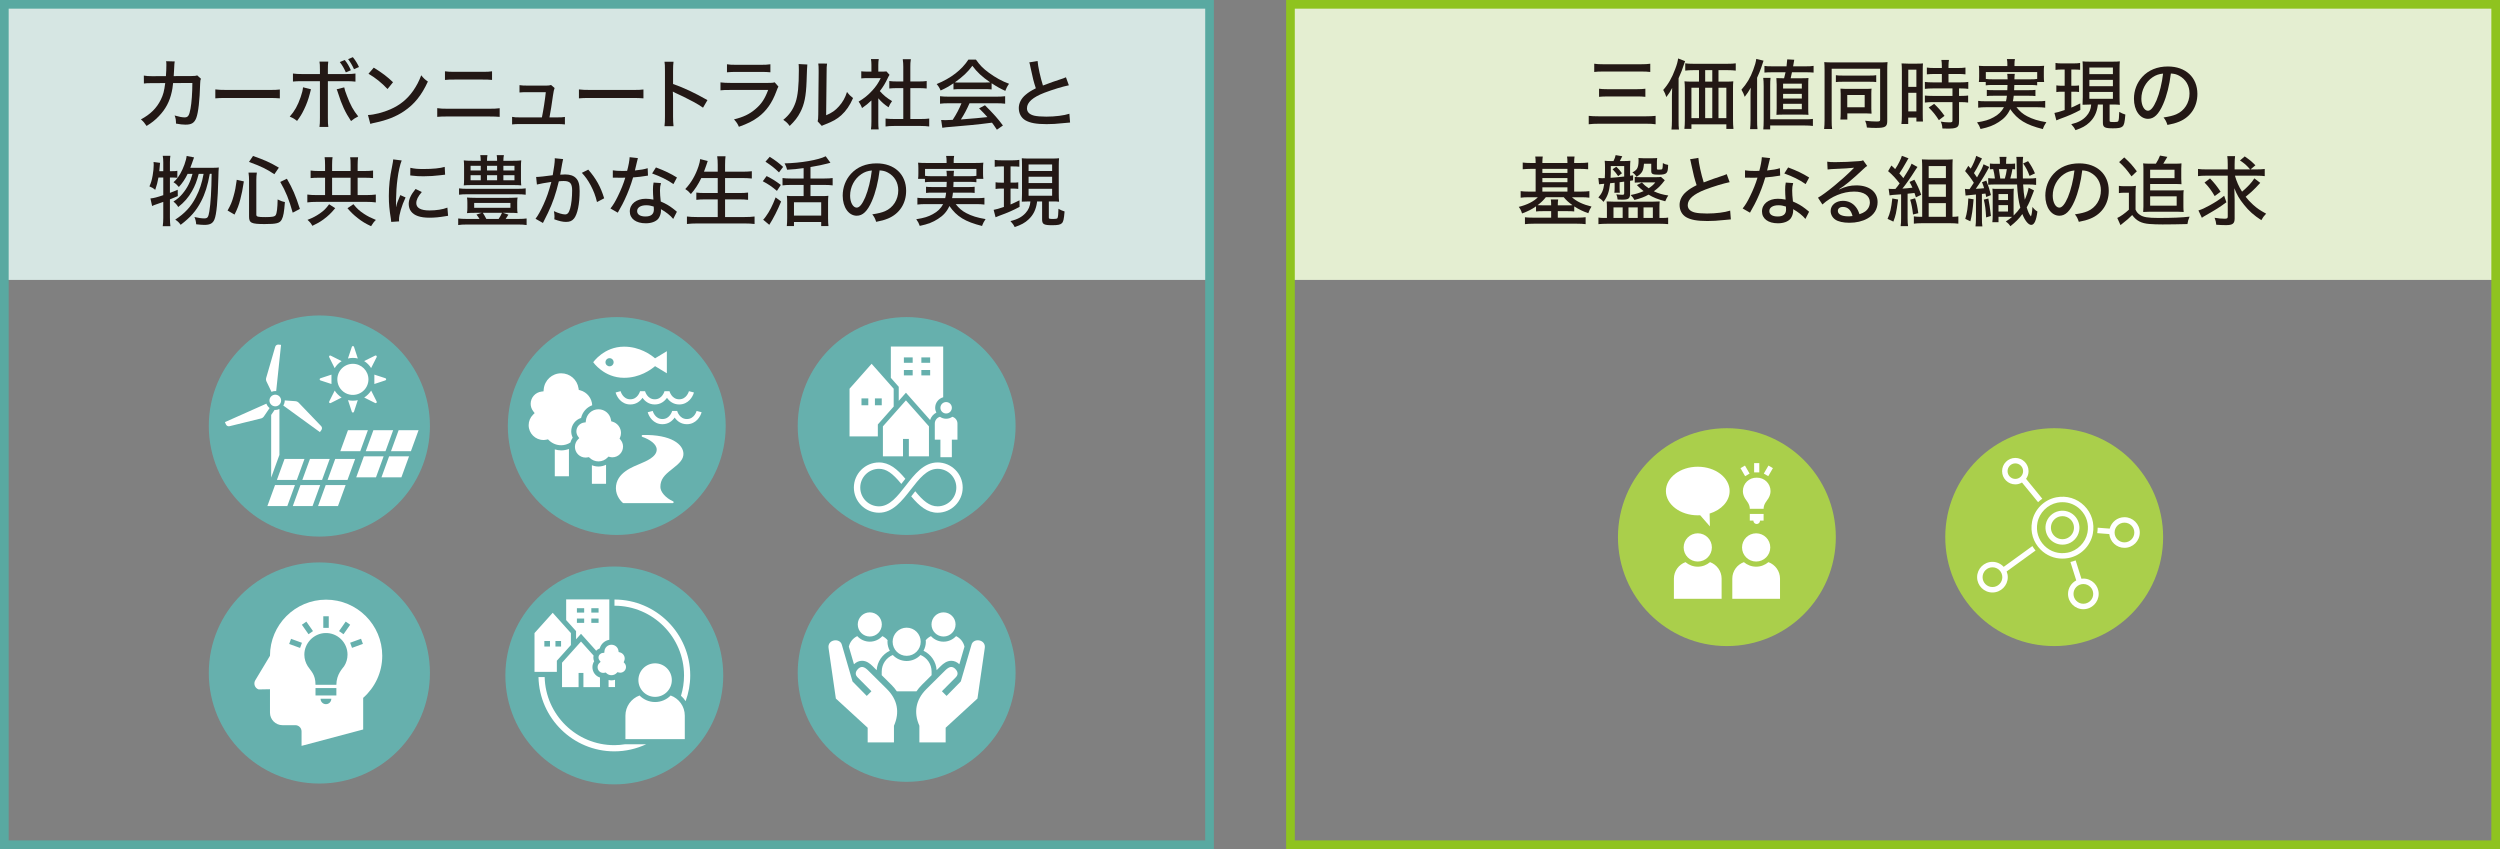 <?xml version="1.0" encoding="UTF-8"?><svg id="uuid-cd744a0c-8966-44e6-8bfa-44d8ad906384" xmlns="http://www.w3.org/2000/svg" width="530" height="180" viewBox="0 0 530 180"><rect x="0" y="0" width="530" height="180" fill="#808080" stroke="none"/><defs><style>.uuid-9dfb5dc0-9883-45d5-9500-9eb3aebbb765{fill:#66b0ad;}.uuid-8c36ef45-522d-4dd8-91f9-60e2c51d8c73{fill:#fff;}.uuid-01adb455-2ac2-42fa-a13a-6f92a105e98e{fill:#e4eed1;}.uuid-edbeb4b4-a711-4138-94a0-c8d8f87dfd46{fill:#8fc31f;}.uuid-7d00502f-6457-4184-8e20-9e0097865052{fill:#d6e6e3;}.uuid-219ed82c-ed17-4d40-ae7c-508af0121096{fill:#aacf4b;}.uuid-3876084b-0427-4089-82ee-53ca756d876e{fill:#231815;}.uuid-c446ffd0-cbbd-4255-93a1-b4a52fba2a98{fill:#59a9a1;}</style></defs><rect class="uuid-7d00502f-6457-4184-8e20-9e0097865052" y=".369" width="255.809" height="58.973"/><rect class="uuid-01adb455-2ac2-42fa-a13a-6f92a105e98e" x="274.191" y=".369" width="255.809" height="58.973"/><g><path class="uuid-9dfb5dc0-9883-45d5-9500-9eb3aebbb765" d="m91.145,90.316c0,12.945-10.494,23.44-23.44,23.44s-23.44-10.494-23.44-23.44,10.494-23.44,23.44-23.44,23.44,10.494,23.44,23.44"/><path class="uuid-8c36ef45-522d-4dd8-91f9-60e2c51d8c73" d="m79.853,85.126l-1.167-2.321c-.389.59-.882,1.092-1.472,1.47l2.322,1.169c.205.104.421-.115.318-.318m-4.812,2.174l.808-2.468c-.679.153-1.381.153-2.069,0l.808,2.468c.069.218.38.218.452,0m4.321-5.892l2.341-.774c.218-.073.218-.383,0-.454l-2.341-.761v1.989Zm3.986,9.796h-4.191l-1.617,4.448h4.189l1.619-4.448Zm-7.492-15.202l-.811-2.475c-.071-.218-.378-.218-.452-.002l-.83,2.477c.696-.162,1.407-.177,2.092,0m2.821,2.028l1.178-2.326c.104-.203-.112-.421-.318-.32l-2.339,1.159c.605.38,1.113.882,1.478,1.487m-8.774,19.264h-4.189l-1.619,4.448h4.189l1.619-4.448Zm-5.352,0h-4.226l-1.619,4.448h4.226l1.619-4.448Zm13.443-6.089h-4.226l-1.619,4.448h4.226l1.619-4.448Zm-18.756-4.483l-.013-.011c-.262.125-.551.201-.86.201-.052,0-.099-.011-.149-.013l-.726,1.066v13.285l1.602-4.405.147-.402v-9.72Zm12.353-5.59c.259,1.245,1.267,2.254,2.514,2.514,2.129.445,4.007-1.172,4.007-3.225-.009-1.82-1.487-3.296-3.299-3.296-2.051,0-3.668,1.878-3.223,4.007m-1.481,4.312l2.321-1.169c-.59-.378-1.092-.88-1.472-1.47l-1.169,2.321c-.104.203.115.421.32.318m10.764,15.749h4.226l1.619-4.446h-4.226l-1.619,4.446Zm-22.566,1.643l-1.619,4.446h4.226l1.619-4.446h-4.226Zm9.124,4.446h4.224l1.619-4.446h-4.226l-1.617,4.446Zm-3.735-4.446l-1.619,4.446h4.189l1.619-4.446h-4.189Zm5.752-1.094h4.224l1.619-4.448h-4.224l-1.619,4.448Zm7.693-4.995l-1.619,4.446h4.189l1.619-4.446h-4.189Zm7.369-5.542l-1.619,4.448h4.226l1.619-4.448h-4.226Zm-28.031-5.633l-8.795,3.917.22.495c.028.067.071.125.119.175.015.017.035.03.05.045.037.03.073.061.115.082.024.013.045.022.069.032.041.015.084.028.13.037.024.004.048.009.073.011.067.004.134.002.201-.013l6.655-1.638c.132-.03.253-.086.363-.162.108-.076.203-.171.279-.283l1.202-1.766c-.311-.236-.547-.556-.681-.932m14.474-7.524c.37-.607.871-1.124,1.478-1.487l-2.326-1.172c-.203-.104-.424.115-.32.318l1.167,2.341Zm-3.132,13.557l.318-.437c.093-.13.134-.281.123-.43-.004-.076-.022-.149-.052-.218-.03-.069-.073-.134-.13-.192l-4.745-4.946c-.188-.195-.439-.313-.709-.333l-2.259-.166c0,.009.002.015.002.024,0,.391-.117.752-.311,1.061l7.762,5.637Zm.112-10.959l2.341.763v-1.989l-2.341.774c-.218.073-.218.38,0,.452m-9.569,3.026c-.683,0-1.236.553-1.236,1.234s.553,1.236,1.236,1.236,1.234-.553,1.234-1.236-.553-1.234-1.234-1.234m-.804-.601c.246-.108.517-.171.804-.171.065,0,.125.013.19.019l1.031-9.811-.486-.052-.052-.004c-.056-.006-.108.004-.162.011-.03.004-.061.006-.089.015-.043.013-.082.032-.119.052-.026.015-.054.024-.076.041-.039.028-.071.063-.104.097-.017.019-.037.032-.05.054-.043.058-.078.123-.099.197v.002l-1.911,6.582c-.076.259-.052.538.067.782l1.055,2.185Z"/></g><g><path class="uuid-9dfb5dc0-9883-45d5-9500-9eb3aebbb765" d="m153.848,90.316c0,12.753-10.339,23.094-23.094,23.094s-23.094-10.341-23.094-23.094,10.339-23.094,23.094-23.094,23.094,10.341,23.094,23.094"/><path class="uuid-8c36ef45-522d-4dd8-91f9-60e2c51d8c73" d="m117.615,95.273v5.691h3v-5.782c-.523.192-1.076.3-1.651.3-.463,0-.912-.082-1.349-.21m21.196-10.62c-1.587,0-2.043-1.651-2.062-1.721h-1.059c-.004.017-.458,1.721-2.06,1.721-1.587,0-2.043-1.651-2.06-1.723l-1.059.275c.225.878,1.165,2.542,3.119,2.542,1.254,0,2.092-.687,2.59-1.411.497.724,1.336,1.411,2.592,1.411s2.092-.687,2.59-1.411c.497.724,1.336,1.411,2.59,1.411,1.954,0,2.896-1.664,3.121-2.542l-1.061-.272c-.004.017-.458,1.721-2.06,1.721-1.584,0-2.043-1.651-2.06-1.721h-1.059c-.004.017-.458,1.721-2.06,1.721m-6.506-4.557c3.309,0,5.665-1.699,6.569-2.471l2.499,1.511v-4.684l-2.499,1.511c-.904-.772-3.26-2.471-6.569-2.471-4.278,0-6.541,3.303-6.541,3.303,0,0,2.263,3.301,6.541,3.301m-3.08-4.165c.476,0,.862.387.862.865s-.387.862-.862.862-.865-.387-.865-.862.387-.865.865-.865m7.012,16.285c-.229.004-.283.324-.067.398,1.563.54,3.052,1.517,3.052,2.706,0,1.593-2.447,2.523-3.361,2.927-1.53.677-5.291,1.896-5.291,5.259,0,1.721,1.191,2.866,1.468,3.108.037.032.082.048.13.048h10.447c.223,0,.279-.298.076-.387-1.597-.702-2.691-2.025-2.691-3.024,0-1.602.778-2.49,2.475-3.798,1.703-1.312,2.412-2.129,2.412-3.24,0-1.969-2.533-4.126-8.648-3.997m-13.049-3.616c.29-1.258,1.189-2.252,2.356-2.689-.067-1.47-1.076-2.76-2.518-3.162l-.329-.091-.052-.339c-.277-1.844-1.824-3.182-3.681-3.182-1.932,0-3.523,1.459-3.701,3.398l-.039.424-.421.052c-1.314.162-2.306,1.277-2.306,2.594,0,.573.195,1.126.56,1.6l.287.37-.335.331c-.603.594-.936,1.388-.936,2.233,0,1.729,1.409,3.139,3.139,3.139.216,0,.439-.028.677-.078l.279-.063.203.199c.705.681,1.625,1.055,2.594,1.055.707,0,1.373-.21,1.958-.577.104-.37.266-.72.491-1.035-.21-.413-.318-.865-.318-1.329,0-1.319.869-2.46,2.092-2.847m24.49-1.485c-.004.017-.458,1.718-2.06,1.718-1.587,0-2.043-1.651-2.06-1.718h-1.061c-.004.017-.458,1.718-2.06,1.718-1.584,0-2.043-1.651-2.06-1.721l-.53.138-.53.134c.225.88,1.167,2.542,3.119,2.542,1.256,0,2.092-.685,2.592-1.409.497.724,1.334,1.409,2.59,1.409,1.954,0,2.894-1.662,3.119-2.542l-1.059-.27Zm-15.595,7.552c0-.543-.205-1.074-.575-1.496l-.16-.179.095-.223c.136-.316.205-.648.205-.99,0-1.111-.754-2.099-1.833-2.401l-.24-.065-.037-.244c-.201-1.336-1.321-2.306-2.665-2.306-1.399,0-2.551,1.059-2.68,2.462l-.028.305-.305.039c-.953.119-1.671.925-1.671,1.878,0,.415.141.817.406,1.159l.207.268-.242.238c-.437.432-.679,1.007-.679,1.619,0,1.252,1.02,2.272,2.274,2.272.156,0,.318-.019.491-.056l.199-.043.149.143c.51.493,1.176.765,1.878.765.746,0,1.444-.305,1.963-.854l.158-.166.223.061c.223.063.413.091.592.091,1.254,0,2.274-1.02,2.274-2.274"/><path class="uuid-8c36ef45-522d-4dd8-91f9-60e2c51d8c73" d="m126.873,98.904c-.484,0-.951-.099-1.392-.275v3.94h3v-4.04c-.499.236-1.04.374-1.608.374"/></g><g><path class="uuid-9dfb5dc0-9883-45d5-9500-9eb3aebbb765" d="m215.304,90.316c0,12.753-10.339,23.094-23.094,23.094s-23.094-10.341-23.094-23.094,10.339-23.094,23.094-23.094,23.094,10.339,23.094,23.094"/><path class="uuid-8c36ef45-522d-4dd8-91f9-60e2c51d8c73" d="m199.367,86.448c0,.67.543,1.213,1.213,1.213s1.213-.543,1.213-1.213-.543-1.213-1.213-1.213-1.213.543-1.213,1.213m-.104,1.911c-.625.182-1.085.752-1.085,1.437v3.407h1.189v3.726h2.425v-3.726h1.189v-3.407c0-.685-.46-1.256-1.087-1.437-.374.259-.826.413-1.314.413s-.94-.153-1.316-.413m-.499,9.679c-2.918,0-4.861,2.499-6.742,4.915-1.755,2.259-3.415,4.392-5.672,4.392-2.194,0-3.977-1.785-3.977-3.979s1.783-3.977,3.977-3.977c1.526,0,2.832.878,4.729,3.201.061-.078.121-.153.182-.231.22-.283.445-.571.672-.858-1.751-2.099-3.42-3.463-5.583-3.463-2.94,0-5.33,2.391-5.33,5.328s2.391,5.33,5.33,5.33c2.918,0,4.861-2.499,6.74-4.915,1.757-2.259,3.415-4.392,5.674-4.392,2.192,0,3.977,1.785,3.977,3.977s-1.785,3.979-3.977,3.979c-1.729,0-3.115-1.217-4.732-3.201-.061.076-.121.153-.182.231-.218.283-.443.571-.672.858,1.751,2.099,3.42,3.463,5.585,3.463,2.938,0,5.328-2.391,5.328-5.33s-2.391-5.328-5.328-5.328m-12.66-8.056l.27-.305,3.089-3.489v-3.781l-4.68-5.287-4.68,5.287v10.112h6v-2.538Zm-2.023-4.07h-1.446v-1.446h1.446v1.446Zm1.405-1.448h1.446v1.446h-1.446v-1.446Zm11.454,12.282v-6.357l-4.881-5.514-4.881,5.514v6.357h4.26v-3.69h1.241v3.69h4.26Zm-6.405-14.744v2.974l.72-.813.804-.908.804.908,4.319,4.879c.21-.683.694-1.247,1.325-1.567-.156-.311-.249-.657-.249-1.027,0-1.063.722-1.954,1.699-2.229v-10.751h-11.097v6.64l1.407,1.589.268.305Zm4.794-6.24h1.865v1.146h-1.865v-1.146Zm0,2.682h1.865v1.146h-1.865v-1.146Zm-3.705-2.682h1.865v1.146h-1.865v-1.146Zm0,2.682h1.865v1.146h-1.865v-1.146Z"/></g><g><path class="uuid-9dfb5dc0-9883-45d5-9500-9eb3aebbb765" d="m91.145,142.672c0,12.945-10.494,23.44-23.44,23.44s-23.44-10.494-23.44-23.44,10.494-23.44,23.44-23.44,23.44,10.494,23.44,23.44"/><path class="uuid-8c36ef45-522d-4dd8-91f9-60e2c51d8c73" d="m69.135,127.128c-6.573,0-11.899,5.326-11.899,11.899l-3.119,5.196c-.434.726-.086,1.667.715,1.935l2.404-.043v4.976c0,1.455,1.189,2.646,2.644,2.646h2.726c.731,0,1.323.59,1.323,1.321v3.065l13.064-3.474v-6.703c2.473-2.179,4.042-5.363,4.042-8.918,0-6.573-5.328-11.899-11.899-11.899m4.154,4.649l.947.666-1.411,2.012-.947-.664,1.411-2.015Zm-4.753-1.135h1.159v2.46h-1.159v-2.46Zm-3.595,1.135l1.411,2.015-.947.664-1.411-2.012.947-.666Zm-1.327,5.583l-2.311-.841.398-1.087,2.309.839-.396,1.089Zm6.621,10.786c0,.627-.51,1.137-1.139,1.137s-1.137-.51-1.137-1.137v-.015h2.276v.015Zm1.074-.705h-4.425v-1.574h4.425v1.574Zm1.645-6.204c-.262.406-1.645,1.688-1.645,3.936h-4.425c0-2.248-1.005-2.925-1.643-3.936-.445-.702-.713-1.53-.722-2.421-.022-2.451,1.989-4.544,4.438-4.615,2.592-.078,4.716,1.999,4.716,4.574,0,.908-.264,1.751-.72,2.462m1.671-3.891l-.398-1.087,2.311-.843.398,1.089-2.311.841Z"/></g><g><path class="uuid-9dfb5dc0-9883-45d5-9500-9eb3aebbb765" d="m153.327,143.193c0,12.753-10.339,23.094-23.094,23.094s-23.094-10.341-23.094-23.094,10.339-23.094,23.094-23.094,23.094,10.339,23.094,23.094"/><path class="uuid-8c36ef45-522d-4dd8-91f9-60e2c51d8c73" d="m132.438,139.604c0-.603-.413-1.137-1.007-1.301l-.277-.076-.041-.281c-.112-.731-.735-1.262-1.481-1.262-.778,0-1.418.579-1.489,1.349l-.032.35-.354.043c-.497.061-.875.478-.875.971,0,.272.117.476.214.601l.24.305-.279.272c-.238.231-.367.536-.367.862,0,.754.655,1.368,1.496,1.187l.231-.052.171.164c.586.558,1.576.538,2.136-.05l.182-.19.257.069c.125.035.227.05.32.05.679,0,1.232-.545,1.232-1.215,0-.37-.171-.64-.313-.8l-.184-.205.11-.255c.076-.171.112-.352.112-.536m-14.385.469l.281-.311,2.698-3.009v-2.538l-3.858-4.301-3.858,4.301v8.229h4.738v-2.371Zm-1.459-3.007h-1.193v-1.178h1.193v1.178Zm1.159-1.178h1.193v1.178h-1.193v-1.178Zm12.515-8.789v1.312c8.134.019,14.746,6.642,14.746,14.781,0,1.5-.227,2.948-.644,4.312.376.337.709.72.986,1.143.618-1.705.973-3.538.973-5.456,0-8.862-7.202-16.073-16.06-16.093m-1.252,17.057v1.509h1.368v-1.545c-.244.071-.497.115-.757.115-.21,0-.413-.03-.612-.078m-1.82,1.509v-2.032c-.936-.29-1.602-1.146-1.602-2.196,0-.443.125-.867.361-1.234-.11-.253-.166-.525-.166-.806,0-.145.019-.283.048-.419l-2.665-2.972-4.023,4.487v5.173h3.51v-3.002h1.025v3.002h3.512Zm-5.071-11.869v1.738l.231-.259.815-.908.815.908,2.399,2.676c.212-.214.467-.385.757-.493.268-.949,1.057-1.656,2.032-1.827v-8.56h-9.148v4.384l1.82,2.03.279.311Zm3.234-4.859h1.539v.932h-1.539v-.932Zm0,2.185h1.539v.932h-1.539v-.932Zm-3.054-2.185h1.539v.932h-1.539v-.932Zm0,2.185h1.539v.932h-1.539v-.932Zm7.929,26.853c-8.034,0-14.58-6.446-14.765-14.437h-1.312c.186,8.713,7.319,15.749,16.078,15.749,2.41,0,4.691-.547,6.744-1.5h-4.502c-.733.112-1.478.188-2.242.188m8.646-10.237c1.958,0,3.545-1.593,3.545-3.558s-1.587-3.556-3.545-3.556-3.543,1.593-3.543,3.556,1.587,3.558,3.543,3.558m3.301-.294c-.841.856-2.01,1.388-3.301,1.388s-2.456-.532-3.299-1.388c-1.744.636-2.994,2.306-2.994,4.271v4.978h12.587v-4.978c0-1.965-1.247-3.636-2.994-4.271"/></g><g><path class="uuid-9dfb5dc0-9883-45d5-9500-9eb3aebbb765" d="m215.303,142.652c0,12.753-10.339,23.094-23.094,23.094s-23.094-10.341-23.094-23.094,10.341-23.094,23.094-23.094,23.094,10.341,23.094,23.094"/><path class="uuid-8c36ef45-522d-4dd8-91f9-60e2c51d8c73" d="m198.566,142.08l.938-.929c.471-.456,1.208-1.063,2.166-1.063.616,0,1.191.246,1.712.733l1.087-3.731c-.223-.988-.888-1.803-1.781-2.231-.666.72-1.608,1.176-2.663,1.176s-1.997-.456-2.663-1.176c-.432.208-.811.508-1.113.873.009.108.032.212.032.32,0,.694-.19,1.338-.495,1.909,1.565.752,2.667,2.3,2.78,4.12m-3.413-3.223c-.741.782-1.783,1.275-2.944,1.275s-2.2-.493-2.942-1.275c-1.377.577-2.343,1.937-2.343,3.523v.763l2.047,2.03c.443.445.826.908,1.154,1.388h4.17c.329-.482.713-.945,1.159-1.39l2.043-2.028v-.763c0-1.587-.966-2.946-2.343-3.523m-2.944.182c1.645,0,2.979-1.336,2.979-2.987s-1.334-2.985-2.979-2.985-2.974,1.336-2.974,2.985,1.332,2.987,2.974,2.987m7.816-4.096c1.409,0,2.553-1.148,2.553-2.561s-1.143-2.561-2.553-2.561-2.551,1.148-2.551,2.561,1.141,2.561,2.551,2.561m-15.63,0c1.409,0,2.551-1.148,2.551-2.561s-1.141-2.561-2.551-2.561-2.553,1.148-2.553,2.561,1.143,2.561,2.553,2.561m-.391,7.15c-.815-.789-1.44-.945-2.129-.257-.409.409-.724,1.083-.117,1.71l2.981,3.002-.99.988-3.017-3.069-2.244-7.71c-.357-1.625-3.21-1.239-2.823.731l1.535,10.607,6.744,6.188v3.102h5.572v-3.525c1.265-2.845.754-5.529-1.472-7.756l-4.04-4.01Zm21.929-5.337l-2.246,7.71-3.015,3.069-.99-.988,2.981-3.002c.607-.627.292-1.301-.117-1.71-.69-.687-1.314-.532-2.129.257l-4.04,4.01c-2.226,2.226-2.736,4.911-1.472,7.756v3.525h5.572v-3.102l6.742-6.188,1.537-10.607c.387-1.969-2.466-2.356-2.823-.731m-23.182,3.331c.958,0,1.695.607,2.177,1.074l.925.919c.115-1.82,1.217-3.368,2.782-4.12-.305-.571-.495-1.215-.495-1.909,0-.108.024-.212.032-.32-.303-.365-.681-.666-1.113-.873-.666.72-1.61,1.176-2.663,1.176s-1.997-.456-2.663-1.176c-.893.428-1.558,1.243-1.781,2.231l1.087,3.731c.521-.486,1.096-.733,1.712-.733"/></g><g><path class="uuid-219ed82c-ed17-4d40-ae7c-508af0121096" d="m389.194,113.874c0,12.753-10.339,23.094-23.094,23.094s-23.094-10.341-23.094-23.094,10.339-23.094,23.094-23.094,23.094,10.339,23.094,23.094"/><path class="uuid-8c36ef45-522d-4dd8-91f9-60e2c51d8c73" d="m366.681,104.097c0-2.845-3.024-5.151-6.755-5.151s-6.755,2.306-6.755,5.151,3.024,5.151,6.755,5.151c.171,0,.339-.009.508-.019l2.066,2.367-.061-2.719c2.484-.761,4.241-2.613,4.241-4.779"/><path class="uuid-8c36ef45-522d-4dd8-91f9-60e2c51d8c73" d="m369.312,116.054c0,1.651,1.34,2.992,2.992,2.992s2.994-1.34,2.994-2.992-1.34-2.992-2.994-2.992-2.992,1.34-2.992,2.992"/><path class="uuid-8c36ef45-522d-4dd8-91f9-60e2c51d8c73" d="m374.91,119.174c-.709.594-1.61.964-2.605.964s-1.896-.37-2.607-.964c-1.427.527-2.451,1.889-2.451,3.5v4.273h10.116v-4.273c0-1.61-1.025-2.974-2.453-3.5"/><path class="uuid-8c36ef45-522d-4dd8-91f9-60e2c51d8c73" d="m359.926,119.046c1.654,0,2.992-1.34,2.992-2.992s-1.338-2.994-2.992-2.994-2.992,1.34-2.992,2.994,1.338,2.992,2.992,2.992"/><path class="uuid-8c36ef45-522d-4dd8-91f9-60e2c51d8c73" d="m362.532,119.174c-.709.594-1.61.966-2.607.966s-1.896-.372-2.605-.966c-1.429.527-2.451,1.889-2.451,3.5v4.273h10.114v-4.273c0-1.61-1.022-2.972-2.451-3.5"/><path class="uuid-8c36ef45-522d-4dd8-91f9-60e2c51d8c73" d="m372.422,101.267c-1.61-.048-2.933,1.243-2.933,2.845,0,.564.184,1.076.447,1.53.331.56,1.022,1.195,1.022,2.22h2.927c0-1.025.694-1.66,1.022-2.22.264-.454.447-.966.447-1.53,0-1.602-1.323-2.892-2.933-2.845"/><rect class="uuid-8c36ef45-522d-4dd8-91f9-60e2c51d8c73" x="371.875" y="98.181" width="1.094" height="1.967"/><rect class="uuid-8c36ef45-522d-4dd8-91f9-60e2c51d8c73" x="369.4" y="98.844" width="1.095" height="1.966" transform="translate(-.438 198.017) rotate(-29.949)"/><rect class="uuid-8c36ef45-522d-4dd8-91f9-60e2c51d8c73" x="373.912" y="99.28" width="1.967" height="1.093" transform="translate(100.94 374.527) rotate(-59.989)"/><path class="uuid-8c36ef45-522d-4dd8-91f9-60e2c51d8c73" d="m372.419,111.089c.391,0,.707-.316.707-.707v-.009h.757v-1.416h-2.927v1.416h.757v.009c0,.391.316.707.707.707"/></g><g><path class="uuid-219ed82c-ed17-4d40-ae7c-508af0121096" d="m412.396,113.874c0,12.753,10.339,23.094,23.094,23.094s23.094-10.341,23.094-23.094-10.339-23.094-23.094-23.094-23.094,10.341-23.094,23.094"/><path class="uuid-8c36ef45-522d-4dd8-91f9-60e2c51d8c73" d="m444.619,113.024l2.551.199c.169,1.634,1.537,2.918,3.216,2.918,1.792,0,3.249-1.457,3.249-3.247s-1.457-3.251-3.249-3.251c-1.504,0-2.762,1.035-3.13,2.425l-2.551-.199c0,.385-.03.769-.086,1.154m3.677-.13c0-1.154.936-2.092,2.09-2.092s2.092.938,2.092,2.092-.938,2.09-2.092,2.09-2.09-.938-2.09-2.09m-15.327-7.161l-3.445-4.219c.331-.46.53-1.02.53-1.628,0-1.548-1.258-2.806-2.806-2.806s-2.804,1.258-2.804,2.806,1.258,2.804,2.804,2.804c.519,0,.999-.151,1.416-.398l3.409,4.172c.279-.268.579-.51.897-.731m-4.072-5.847c0,.908-.739,1.645-1.649,1.645s-1.645-.737-1.645-1.645.737-1.647,1.645-1.647,1.649.739,1.649,1.647m-9.749,22.478c0,1.79,1.459,3.247,3.249,3.247s3.251-1.457,3.251-3.247c0-.43-.089-.837-.24-1.213l6.134-4.442c-.022-.026-.045-.048-.067-.071-.227-.275-.426-.568-.61-.869l-6.08,4.405c-.594-.648-1.442-1.061-2.388-1.061-1.79,0-3.249,1.457-3.249,3.251m1.159,0c0-1.154.938-2.095,2.09-2.095s2.095.94,2.095,2.095-.94,2.09-2.095,2.09-2.09-.938-2.09-2.09m12.293-5.853c1.254,1.252,2.888,1.919,4.624,1.919.428,0,.86-.041,1.297-.123,2.594-.493,4.667-2.564,5.16-5.157.415-2.198-.24-4.358-1.805-5.92-1.563-1.561-3.718-2.22-5.923-1.798-2.592.495-4.665,2.57-5.155,5.164-.415,2.2.242,4.355,1.803,5.916m-.664-5.7c.396-2.099,2.138-3.843,4.234-4.243.361-.069.72-.102,1.074-.102,1.431,0,2.78.551,3.813,1.582,1.288,1.288,1.829,3.067,1.485,4.885-.398,2.097-2.142,3.839-4.239,4.237-1.82.344-3.601-.192-4.887-1.478-1.284-1.284-1.827-3.065-1.481-4.881m6.485,15.096c0,1.792,1.457,3.249,3.249,3.249s3.251-1.457,3.251-3.249-1.459-3.249-3.251-3.249c-.138,0-.272.024-.406.041l-1.23-3.899c-.357.143-.724.259-1.105.344l1.232,3.904c-1.029.547-1.74,1.617-1.74,2.86m1.159,0c0-1.152.936-2.092,2.09-2.092s2.092.94,2.092,2.092-.938,2.09-2.092,2.09-2.09-.936-2.09-2.09m-5.877-14.735c-.223,1.189.147,2.401.99,3.244.681.681,1.604,1.051,2.557,1.051.229,0,.46-.019.69-.065,1.424-.27,2.564-1.407,2.834-2.832.225-1.189-.145-2.401-.99-3.247-.843-.845-2.058-1.217-3.247-.988-1.424.27-2.564,1.411-2.834,2.836m1.139.216c.179-.947.966-1.736,1.913-1.915.162-.03.324-.048.486-.048.646,0,1.258.251,1.725.715.581.584.826,1.39.67,2.213-.179.947-.966,1.731-1.913,1.911-.828.158-1.63-.086-2.211-.668-.581-.581-.826-1.386-.67-2.209"/></g><g><path class="uuid-3876084b-0427-4089-82ee-53ca756d876e" d="m35.174,16.137c.064-.777.097-1.62.097-2.317,0-.405,0-.519-.049-.843l1.815.048c-.064.34-.064.454-.146,2.026-.017.275-.017.486-.065,1.085l3.776-.016c.729-.016.842-.016,1.198-.146l.795.713c-.114.259-.146.454-.162,1.021-.098,3.565-.39,6.158-.827,7.308-.404,1.037-1.004,1.41-2.269,1.41-.6,0-1.15-.065-2.025-.227-.017-.827-.049-1.086-.292-1.718.94.275,1.572.405,2.123.405.729,0,.973-.373,1.248-1.864.227-1.183.389-3.403.389-5.429l-4.084.017c-.129,1.134-.146,1.231-.275,1.831-.453,2.09-1.312,3.711-2.755,5.202-.826.859-1.507,1.394-2.593,2.058-.453-.681-.632-.892-1.199-1.394,1.994-1.054,3.339-2.382,4.214-4.165.519-1.069.713-1.782.939-3.532l-2.787.016c-1.005,0-1.183,0-1.733.081l-.017-1.686c.567.097.956.13,1.767.13l2.917-.017Z"/><path class="uuid-3876084b-0427-4089-82ee-53ca756d876e" d="m45.648,18.957c.6.081,1.297.113,2.496.113h8.767c1.394,0,1.782-.016,2.414-.097v1.88c-.713-.065-1.231-.081-2.431-.081h-8.734c-1.361,0-1.847.016-2.512.081v-1.896Z"/><path class="uuid-3876084b-0427-4089-82ee-53ca756d876e" d="m65.927,18.925q-.049.162-.275,1.053c-.275,1.069-.681,2.188-1.199,3.241-.47.973-.811,1.523-1.475,2.415-.632-.486-.859-.616-1.556-.907,1.053-1.199,1.685-2.317,2.317-4.148.308-.875.438-1.442.502-2.074l1.686.421Zm1.896-4.197c0-.826-.016-1.248-.097-1.669h1.863c-.064.486-.081.924-.081,1.702v.939h3.743c1.021,0,1.523-.032,2.106-.113v1.718c-.777-.081-1.037-.097-2.074-.097h-3.775v7.746c0,1.086.017,1.377.098,1.961h-1.88c.081-.535.097-.988.097-1.961v-7.746h-3.694c-1.005,0-1.378.016-2.025.081v-1.702c.615.081,1.118.113,2.058.113h3.662v-.972Zm5.153,3.792c.113.519.243.956.583,1.815.729,1.928,1.361,3.079,2.383,4.343-.697.356-.908.502-1.523.989-1.248-1.88-1.961-3.419-2.771-5.996-.129-.421-.162-.502-.275-.745l1.604-.405Zm.113-5.801c.567.713.892,1.264,1.297,2.171l-1.069.454c-.357-.826-.746-1.507-1.28-2.188l1.053-.438Zm1.718-.6c.567.713.94,1.312,1.297,2.09l-1.054.454c-.373-.81-.762-1.475-1.248-2.123l1.005-.421Z"/><path class="uuid-3876084b-0427-4089-82ee-53ca756d876e" d="m78.006,24.386c1.312-.049,3.273-.551,4.765-1.215,2.025-.891,3.549-2.123,4.828-3.938.729-1.069,1.199-1.944,1.702-3.273.534.665.745.859,1.409,1.329-1.345,2.933-2.868,4.813-5.056,6.288-1.637,1.118-3.646,1.912-6.125,2.431-.616.129-.681.146-1.021.259l-.502-1.88Zm1.231-10.047c1.848,1.15,2.868,1.928,4.084,3.095l-1.167,1.442c-1.248-1.329-2.561-2.382-4.035-3.241l1.118-1.296Z"/><path class="uuid-3876084b-0427-4089-82ee-53ca756d876e" d="m92.694,22.927c.648.097,1.15.13,2.317.13h8.523c1.248,0,1.783-.033,2.398-.114v1.831c-.567-.048-1.296-.081-2.382-.081h-8.572c-1.103,0-1.653.016-2.285.081v-1.847Zm1.637-7.811c.616.097,1.069.113,2.253.113h5.542c1.215,0,1.588-.016,2.188-.113v1.831c-.648-.065-1.069-.081-2.155-.081h-5.607c-1.264,0-1.507.016-2.22.081v-1.831Z"/><path class="uuid-3876084b-0427-4089-82ee-53ca756d876e" d="m118.06,24.888c.875,0,1.216-.016,1.702-.097v1.588c-.503-.065-.859-.081-1.67-.081h-7.778c-.843,0-1.215.016-1.75.081v-1.604c.47.098.843.114,1.734.114h4.586c.308-1.491.681-3.873.826-5.348h-3.889c-.892,0-1.184.016-1.686.065v-1.556c.534.081.924.097,1.718.097h3.954c.485,0,.696-.033,1.021-.13l.745.648q-.178.405-.34,1.556c-.292,2.074-.47,3.241-.745,4.667h1.571Z"/><path class="uuid-3876084b-0427-4089-82ee-53ca756d876e" d="m122.733,18.957c.6.081,1.297.113,2.496.113h8.767c1.394,0,1.782-.016,2.414-.097v1.88c-.713-.065-1.231-.081-2.431-.081h-8.734c-1.361,0-1.847.016-2.512.081v-1.896Z"/><path class="uuid-3876084b-0427-4089-82ee-53ca756d876e" d="m140.873,26.751c.081-.697.098-1.102.098-2.074v-9.642c0-1.118-.017-1.491-.098-1.945h1.913c-.065.519-.098,1.07-.098,1.977v2.739c2.317.81,4.586,1.88,7.292,3.419l-.939,1.604c-.729-.502-1.15-.762-2.01-1.231-1.231-.665-2.998-1.54-3.873-1.912q-.275-.114-.519-.276,0,.227.032.632c0,.146.017.648.017.81v3.824c0,.859.032,1.475.098,2.074h-1.913Z"/><path class="uuid-3876084b-0427-4089-82ee-53ca756d876e" d="m152.741,17.466c.729.081,1.183.113,2.236.113h7.746c.842,0,1.102-.016,1.507-.129l.794.907c-.146.259-.227.438-.438,1.021-.892,2.415-2.106,4.148-3.841,5.445-1.15.843-2.204,1.377-4.1,2.058-.292-.665-.438-.892-1.037-1.572,1.993-.486,3.322-1.118,4.586-2.22,1.231-1.053,1.929-2.09,2.657-4.019h-7.907c-1.28,0-1.637.017-2.204.081v-1.685Zm1.377-3.841c.697.098.875.114,2.025.114h5.138c.972,0,1.296-.016,2.042-.114v1.702c-.633-.065-1.07-.081-2.026-.081h-5.169c-.859,0-1.216.016-2.01.081v-1.702Z"/><path class="uuid-3876084b-0427-4089-82ee-53ca756d876e" d="m171.156,13.674q-.064.421-.162,3.598c-.113,3.111-.47,4.861-1.329,6.514-.551,1.069-1.166,1.864-2.252,2.917-.486-.648-.713-.859-1.361-1.296,1.28-1.037,2.074-2.171,2.609-3.711.485-1.442.696-3.484.696-6.822,0-.681-.017-.908-.049-1.296l1.848.097Zm4.181-.194c-.081.551-.097.81-.097,1.96l-.098,8.994c1.231-.519,1.944-1.021,2.69-1.863.81-.891,1.36-1.864,1.733-3.079.47.616.648.794,1.28,1.296-.664,1.54-1.475,2.723-2.495,3.646-.924.827-1.799,1.313-3.468,1.961-.309.113-.486.194-.665.292l-.875-.956c.098-.389.113-.648.13-1.475l.081-8.832v-.389c0-.843-.017-1.151-.081-1.572l1.863.016Z"/><path class="uuid-3876084b-0427-4089-82ee-53ca756d876e" d="m186.2,25.795c0,.762.017,1.183.081,1.637h-1.637c.065-.486.098-.924.098-1.653v-4.489c-.697.665-1.086.989-1.993,1.621-.162-.486-.438-.989-.729-1.361,1.183-.713,1.993-1.361,2.885-2.333.777-.843,1.264-1.556,1.814-2.658h-2.787c-.567,0-.907.017-1.345.065v-1.507c.438.048.762.064,1.28.064h.875v-1.426c0-.421-.032-.875-.098-1.231h1.653c-.065.356-.098.745-.098,1.264v1.394h.778c.502,0,.729-.016.939-.048l.664.729c-.146.211-.227.389-.356.648-.534,1.134-.972,1.863-1.701,2.803.811.908,1.459,1.442,2.593,2.123-.324.438-.535.794-.745,1.312-.924-.616-1.491-1.118-2.172-1.912v4.958Zm6.79-.567h2.188c.826,0,1.345-.033,1.815-.097v1.685c-.535-.081-1.135-.113-1.815-.113h-5.64c-.696,0-1.264.032-1.798.113v-1.685c.502.064,1.004.097,1.814.097h1.944v-6.547h-1.361c-.583,0-1.102.032-1.604.081v-1.588c.438.065.891.098,1.604.098h1.361v-3.111c0-.616-.032-1.005-.113-1.604h1.718c-.097.616-.113.956-.113,1.604v3.111h1.88c.729,0,1.15-.033,1.588-.098v1.588c-.502-.049-1.005-.081-1.588-.081h-1.88v6.547Z"/><path class="uuid-3876084b-0427-4089-82ee-53ca756d876e" d="m202.136,17.661c-.956.648-1.637,1.037-2.723,1.523-.227-.551-.485-.956-.842-1.361,3.014-1.231,5.314-2.998,6.725-5.186h1.604c.81,1.167,1.49,1.864,2.723,2.771,1.409,1.037,2.819,1.815,4.294,2.35-.373.519-.616,1.005-.794,1.507-1.054-.486-1.75-.859-2.9-1.621v1.312c-.422-.048-.827-.065-1.427-.065h-5.331c-.454,0-.94.017-1.329.065v-1.296Zm-.972,4.229c-.827,0-1.361.032-1.88.097v-1.588c.519.065,1.102.097,1.88.097h10.047c.81,0,1.377-.032,1.88-.097v1.588c-.535-.065-1.07-.097-1.88-.097h-5.672c-.616,1.394-1.135,2.366-1.831,3.436q3.792-.292,5.623-.502c-.681-.762-1.005-1.102-1.767-1.847l1.248-.665c1.88,1.88,2.804,2.917,3.808,4.294l-1.28.891c-.519-.794-.713-1.053-1.037-1.491-2.689.356-5.769.664-8.183.842-1.312.098-1.945.162-2.35.243l-.243-1.653c.356.016.681.032.907.032.13,0,.373-.016.745-.032q.146,0,.794-.032c.794-1.215,1.346-2.269,1.864-3.517h-2.674Zm7.632-4.392c.47,0,.794-.016,1.135-.032-1.734-1.183-2.755-2.123-3.792-3.517-.956,1.312-2.025,2.317-3.711,3.517.356.032.567.032,1.053.032h5.315Z"/><path class="uuid-3876084b-0427-4089-82ee-53ca756d876e" d="m219.969,12.929c.064,1.102.615,3.565,1.134,5.202.778-.308,1.28-.486,2.107-.778l2.171-.729c.275-.097.373-.129.6-.243l.616,1.702c-1.312.259-3.42.908-5.17,1.572-2.479.956-3.711,2.042-3.711,3.29,0,.794.503,1.312,1.523,1.572.519.13,1.523.211,2.561.211,1.88,0,3.792-.243,4.91-.616l.146,1.863c-.34.016-.389.016-1.264.114-1.718.178-2.561.227-3.711.227-2.172,0-3.517-.243-4.521-.826-.875-.519-1.377-1.458-1.377-2.593,0-1.021.519-2.042,1.442-2.804.632-.535,1.134-.843,2.171-1.377-.438-1.312-.681-2.285-1.134-4.44-.162-.794-.162-.81-.26-1.053l1.767-.292Z"/></g><g><path class="uuid-3876084b-0427-4089-82ee-53ca756d876e" d="m33.59,37.632c-.21,1.102-.324,1.572-.681,2.609-.421-.34-.713-.519-1.231-.729.341-.762.486-1.231.681-2.285.146-.827.227-1.621.227-2.285,0-.227-.016-.34-.032-.599l1.378.178c-.081,1.004-.13,1.604-.162,1.766h.843v-1.912c0-.535-.032-.875-.113-1.345h1.62c-.064.438-.098.778-.098,1.345v1.912h.535c.519,0,.762-.016,1.037-.081v1.475c-.405-.032-.616-.048-1.037-.048h-.535v3.257c.681-.259.908-.34,1.653-.664l.017,1.345c-.827.356-1.054.454-1.67.697v3.905c0,.648.033,1.183.098,1.783h-1.62c.081-.567.113-1.086.113-1.783v-3.371c-.681.243-1.184.421-1.523.535-.405.146-.519.178-.843.34l-.356-1.604c.681-.065,1.394-.243,2.723-.697v-3.743h-1.021Zm8.54-.778c-.421,1.588-.777,2.528-1.442,3.694-.713,1.28-1.669,2.382-2.9,3.338-.275-.47-.6-.827-1.021-1.15.907-.583,1.345-.973,1.944-1.686,1.021-1.231,1.652-2.496,2.106-4.197h-1.037c-.535,1.118-1.118,1.977-1.863,2.787-.422-.502-.665-.713-1.135-1.005.665-.616.94-.972,1.442-1.815.648-1.118,1.248-2.771,1.345-3.759l1.572.308q-.113.292-.47,1.329c-.098.308-.194.535-.324.875h4.683c.665,0,1.037-.016,1.361-.065q-.064.486-.097,2.139c-.13,5.056-.389,7.811-.827,8.864-.34.843-.939,1.167-2.139,1.167-.373,0-1.053-.049-1.733-.13-.049-.616-.146-1.021-.373-1.54.875.195,1.507.292,2.074.292.713,0,.875-.227,1.086-1.475.275-1.669.453-4.457.486-7.973h-.39c-.453,2.495-1.005,4.246-1.847,5.85-1.037,1.993-2.221,3.354-4.327,4.959-.389-.535-.583-.713-1.15-1.102,2.01-1.296,3.354-2.755,4.375-4.748.794-1.523,1.28-2.998,1.637-4.958h-1.037Z"/><path class="uuid-3876084b-0427-4089-82ee-53ca756d876e" d="m48.246,44.632c.665-1.183.924-1.799,1.265-3.03.324-1.135.47-1.913.681-3.484l1.507.34c-.275,1.767-.438,2.609-.745,3.776-.341,1.312-.584,1.944-1.232,3.257l-1.475-.858Zm6.094.875c0,.438.324.519,1.912.519,1.475,0,1.993-.097,2.203-.438.243-.405.373-1.491.405-3.306.584.292.973.438,1.54.551-.162,2.123-.324,3.046-.665,3.694-.404.794-1.085.973-3.646.973-2.804,0-3.29-.227-3.29-1.604v-7.697c0-.551-.032-.956-.113-1.604h1.767c-.081.519-.113.988-.113,1.572v7.341Zm3.824-8.572c-1.621-1.086-2.853-1.686-5.38-2.609l.858-1.264c2.398.842,3.614,1.377,5.478,2.479l-.956,1.394Zm3.889,8.151c-.777-2.787-1.458-4.473-2.642-6.515l1.41-.68c1.231,2.139,1.831,3.516,2.755,6.401l-1.523.794Z"/><path class="uuid-3876084b-0427-4089-82ee-53ca756d876e" d="m68.914,35.006c0-.778-.032-1.28-.098-1.685h1.686c-.064.389-.098.907-.098,1.669v1.264h3.922v-1.232c0-.842-.016-1.28-.097-1.685h1.685c-.064.486-.097.956-.097,1.685v1.232h1.49c.729,0,1.297-.033,1.783-.098v1.604c-.454-.049-1.005-.081-1.783-.081h-1.49v3.679h1.831c.794,0,1.571-.049,2.025-.114v1.669c-.502-.081-1.215-.114-2.01-.114h-10.517c-.794,0-1.491.033-1.993.114v-1.669c.502.081,1.199.114,1.993.114h1.767v-3.679h-1.345c-.746,0-1.265.032-1.718.081v-1.604c.47.065,1.021.098,1.718.098h1.345v-1.248Zm2.155,9.124c-.875,1.053-1.523,1.685-2.528,2.415-.745.535-1.312.859-2.317,1.329-.324-.567-.502-.778-1.037-1.264,1.135-.438,1.799-.794,2.625-1.361.859-.6,1.297-1.037,1.961-1.945l1.297.827Zm3.257-2.771v-3.679h-3.922v3.679h3.922Zm.6,1.928c.762.956,1.297,1.426,2.253,2.058.794.519,1.409.826,2.512,1.28-.422.405-.681.745-1.021,1.329-1.231-.583-1.88-.972-2.836-1.718-.924-.729-1.394-1.199-2.171-2.09l1.264-.859Z"/><path class="uuid-3876084b-0427-4089-82ee-53ca756d876e" d="m85.158,34.018c-.34.826-.696,2.382-.892,3.954-.178,1.296-.291,3.014-.308,4.424v1.458h.032c.146-.713.243-1.021.875-2.496l1.118.502c-.826,1.734-1.394,3.663-1.394,4.716,0,.065,0,.194.017.356l-1.669.113c-.017-.275-.032-.373-.081-.713-.308-1.88-.422-3.079-.422-4.78,0-2.155.195-3.905.697-6.32.162-.843.194-1.021.227-1.442l1.799.227Zm4.262,6.692c-.81.94-1.166,1.653-1.166,2.366,0,1.004.956,1.539,2.787,1.539,1.442,0,2.836-.21,3.808-.6l.146,1.734c-.211.032-.26.032-.616.097-1.231.21-2.253.308-3.338.308-1.945,0-3.209-.438-3.89-1.329-.324-.405-.502-1.005-.502-1.588,0-.972.47-1.993,1.458-3.176l1.312.648Zm-2.431-5.137c.859.194,1.523.259,2.755.259,1.993,0,3.614-.162,4.537-.454l.081,1.653c-.113,0-.21.016-1.134.129-1.005.13-2.253.211-3.436.211-.924,0-1.653-.033-2.366-.13-.227-.016-.275-.032-.453-.049l.016-1.62Z"/><path class="uuid-3876084b-0427-4089-82ee-53ca756d876e" d="m100.769,45.118c-.892,0-1.199.016-1.767.065.065-.373.081-.665.081-1.102v-1.118c0-.454-.016-.729-.081-1.085.454.032,1.103.064,1.831.064h7.065c.729,0,1.361-.032,1.831-.064-.064.308-.081.616-.081,1.085v1.118c0,.454.017.778.081,1.102-.519-.049-1.037-.065-1.75-.065h-1.361l1.167.389c-.194.34-.259.421-.583.907h2.674c.762,0,1.264-.032,1.766-.097v1.394c-.534-.081-1.021-.113-1.766-.113h-10.89c-.778,0-1.312.032-1.848.113v-1.394c.535.065,1.054.097,1.848.097h2.674c-.179-.308-.39-.6-.648-.924l1.118-.373h-1.361Zm10.679-3.84c-.485-.065-1.069-.097-1.847-.097h-10.485c-.761,0-1.328.032-1.798.097v-1.345c.485.065.956.097,1.798.097h10.485c.891,0,1.361-.032,1.847-.097v1.345Zm-2.722-7.195c.81,0,1.312-.016,1.782-.081-.049.373-.064.713-.064,1.345v2.609c0,.648.016.989.064,1.345-.486-.049-.94-.065-1.686-.065h-8.815c-.907,0-1.167.016-1.686.065.049-.405.065-.713.065-1.345v-2.609c0-.6-.017-.94-.065-1.345.471.064.973.081,1.783.081h1.814c-.016-.567-.032-.777-.097-1.199h1.522c-.064.389-.097.664-.097,1.199h2.139c0-.583-.016-.794-.081-1.199h1.523c-.081.421-.097.648-.113,1.199h2.01Zm-8.962,1.07v.988h2.155v-.988h-2.155Zm0,1.993v1.069h2.155v-1.069h-2.155Zm.762,6.903h7.682v-1.021h-7.682v1.021Zm1.831,1.069c.275.405.503.827.746,1.296h2.608c.292-.421.503-.81.713-1.296h-4.067Zm.892-8.978h2.139v-.988h-2.139v.988Zm0,2.074h2.139v-1.069h-2.139v1.069Zm3.468-2.074h2.35v-.988h-2.35v.988Zm0,2.074h2.35v-1.069h-2.35v1.069Z"/><path class="uuid-3876084b-0427-4089-82ee-53ca756d876e" d="m113.659,37.518c.584,0,2.14-.178,3.517-.373.275-1.523.438-2.771.438-3.306,0-.065,0-.162-.016-.292l1.782.178c-.049.211-.081.324-.113.535q-.065.308-.113.567-.049.356-.275,1.572c-.065.373-.065.405-.114.632.438-.033.697-.049,1.054-.049,1.021,0,1.782.259,2.285.778.566.583.777,1.345.777,2.771,0,2.69-.453,4.878-1.183,5.785-.438.535-.907.729-1.718.729-.664,0-1.394-.162-2.463-.551.016-.259.032-.47.032-.616,0-.292-.032-.551-.113-1.118.875.421,1.814.697,2.365.697.519,0,.811-.356,1.07-1.264.259-.859.421-2.398.421-3.809,0-1.507-.438-2.009-1.782-2.009-.341,0-.616.016-1.037.065-.648,2.69-1.28,4.521-2.302,6.676-.113.259-.485.972-1.069,2.155l-1.571-.891c.485-.616,1.134-1.783,1.685-2.998.713-1.588,1.086-2.658,1.669-4.813-1.264.178-2.431.389-3.062.551l-.162-1.604Zm11.052-1.556c1.637,1.864,2.642,3.663,3.371,6.077l-1.523.794c-.308-1.312-.697-2.333-1.329-3.533-.615-1.134-1.118-1.847-1.88-2.658l1.361-.681Z"/><path class="uuid-3876084b-0427-4089-82ee-53ca756d876e" d="m135.234,33.516q-.098.275-.26,1.053c-.113.519-.194.859-.372,1.572,1.166-.113,2.025-.259,2.706-.486l.064,1.572c-.194.016-.211.016-.551.081-.6.113-1.556.227-2.609.308-.485,1.653-1.069,3.208-1.782,4.716-.373.794-.519,1.069-1.15,2.188-.13.227-.243.421-.308.567l-1.556-.891c.583-.729,1.021-1.458,1.571-2.593.665-1.345,1.231-2.755,1.572-3.938-.341.016-.486.016-.956.016q-.454,0-1.103-.016h-.583v-1.556c.567.097,1.135.129,2.058.129.471,0,.762,0,.973-.016.292-1.053.502-2.188.535-2.9l1.75.194Zm7.486,12.899c-.567-.713-1.556-1.491-2.609-2.074.017.178.017.194.017.34,0,.6-.243,1.28-.583,1.702-.519.6-1.475.956-2.642.956-2.074,0-3.387-.972-3.387-2.512,0-1.588,1.394-2.69,3.37-2.69.535,0,.924.048,1.637.178-.064-.827-.097-1.442-.097-2.074s.032-.973.129-1.54l1.572.113c-.162.6-.211.94-.211,1.556,0,.632.049,1.394.162,2.35,1.15.502,1.718.827,2.674,1.556.356.276.356.292.503.405q.129.13.243.211l-.778,1.523Zm-5.736-2.9c-1.167,0-1.912.486-1.912,1.231,0,.729.648,1.15,1.767,1.15,1.198,0,1.782-.502,1.782-1.491,0-.178-.032-.6-.032-.616-.616-.194-1.037-.275-1.604-.275Zm5.785-4.489c-1.361-.94-2.739-1.604-4.521-2.252l.811-1.28c1.896.713,3.062,1.28,4.456,2.139l-.745,1.394Z"/><path class="uuid-3876084b-0427-4089-82ee-53ca756d876e" d="m148.675,37.745c-.632,1.312-1.361,2.447-2.204,3.387-.615-.665-.664-.697-1.198-1.053,1.247-1.296,2.203-2.965,2.819-4.845.211-.681.308-1.053.34-1.507l1.604.405q-.194.535-.308.924c-.081.243-.243.697-.486,1.345h2.917v-1.426c0-.762-.032-1.264-.113-1.848h1.766c-.064.535-.097,1.054-.097,1.848v1.426h3.613c.794,0,1.41-.032,2.059-.097v1.54c-.681-.065-1.28-.097-2.026-.097h-3.646v3.176h2.981c.811,0,1.378-.033,1.896-.098v1.54c-.503-.064-1.135-.097-1.88-.097h-2.998v3.743h4.148c.858,0,1.491-.032,2.106-.113v1.588c-.729-.081-1.231-.114-2.074-.114h-10.111c-.827,0-1.442.033-2.155.114v-1.588c.647.081,1.28.113,2.106.113h4.424v-3.743h-2.674c-.762,0-1.378.033-1.863.097v-1.54c.485.065,1.004.098,1.847.098h2.69v-3.176h-3.484Z"/><path class="uuid-3876084b-0427-4089-82ee-53ca756d876e" d="m162.521,37.324c1.409.729,1.718.924,3.014,1.88l-.826,1.264c-1.103-.939-1.815-1.41-2.998-2.042l.811-1.102Zm3.078,5.396c-.745,1.815-1.62,3.549-2.512,4.943l-1.296-1.086c.178-.178.324-.34.551-.665.811-1.118,1.378-2.22,2.091-4.067l1.166.875Zm-2.414-9.479c1.312.842,1.88,1.28,2.836,2.139l-.875,1.167c-1.037-.988-1.507-1.361-2.868-2.269l.907-1.037Zm7.179,2.398c-1.248.179-2.252.276-3.5.34-.113-.502-.26-.859-.535-1.345,3.387-.065,7.228-.729,8.719-1.507l1.004,1.377q-.242.065-.68.178c-.827.227-1.994.47-3.55.729v2.431h2.966c.745,0,1.28-.032,1.734-.097v1.556c-.471-.065-1.005-.097-1.718-.097h-2.982v2.366h2.528c.567,0,.973-.016,1.264-.065-.048.356-.064.811-.064,1.458v3.322c0,.648.032,1.248.081,1.637h-1.539v-.859h-5.77v.859h-1.523c.049-.438.081-1.021.081-1.653v-3.354c0-.535-.016-.973-.064-1.41.356.049.681.065,1.248.065h2.301v-2.366h-2.738c-.681,0-1.231.032-1.734.097v-1.556c.47.065,1.005.097,1.718.097h2.755v-2.204Zm-2.042,10.063h5.77v-2.82h-5.77v2.82Z"/><path class="uuid-3876084b-0427-4089-82ee-53ca756d876e" d="m184.825,42.655c-.94,2.139-1.929,3.079-3.192,3.079-1.718,0-2.982-1.799-2.982-4.262,0-1.734.616-3.371,1.751-4.618,1.328-1.458,3.192-2.22,5.444-2.22,3.775,0,6.255,2.317,6.255,5.817,0,2.707-1.426,4.878-3.856,5.882-.762.308-1.394.486-2.495.697-.243-.745-.39-1.021-.827-1.588,1.265-.194,1.993-.373,2.69-.665,1.733-.745,2.819-2.447,2.819-4.408,0-1.685-.794-3.03-2.22-3.792-.551-.292-.988-.405-1.734-.454-.291,2.415-.875,4.78-1.652,6.531Zm-2.221-5.737c-1.475.989-2.382,2.723-2.382,4.57,0,1.41.616,2.528,1.394,2.528.584,0,1.183-.713,1.815-2.188.632-1.491,1.183-3.759,1.394-5.688-.892.097-1.523.308-2.221.778Z"/><path class="uuid-3876084b-0427-4089-82ee-53ca756d876e" d="m202.154,38.555c-.016.47-.016.502-.048,1.102h3.095c.762,0,1.021-.016,1.426-.065v1.312c-.389-.048-.696-.064-1.426-.064h-3.176c-.065.551-.081.729-.179,1.167h5.234c.762,0,1.167-.016,1.62-.081v1.442c-.534-.065-1.005-.097-1.669-.097h-4.424c.697.875,1.345,1.442,2.253,1.912,1.134.6,2.333.972,4.083,1.264-.324.47-.551.891-.745,1.458-3.598-.907-5.348-1.977-6.92-4.229-.551,1.199-1.28,2.009-2.431,2.738-1.102.713-2.106,1.102-3.856,1.475-.243-.648-.34-.843-.745-1.41,1.685-.275,2.527-.535,3.5-1.069,1.037-.551,1.718-1.232,2.204-2.139h-3.809c-.615,0-1.118.032-1.652.097v-1.442c.438.065.826.081,1.571.081h4.327c.097-.438.146-.697.194-1.167h-2.819c-.729,0-1.054.016-1.442.064v-1.312c.405.049.681.065,1.442.065h2.9c.032-.47.032-.567.049-1.102h-3.063c-.745,0-1.134.016-1.556.081v-.713h-1.458c.049-.356.064-.665.064-1.167v-1.102c0-.421-.016-.762-.064-1.167.551.049.973.065,1.733.065h4.311v-.47c0-.389-.032-.664-.097-1.021h1.701c-.064.34-.097.616-.097,1.021v.47h4.553c.762,0,1.199-.016,1.734-.065-.049.389-.064.713-.064,1.15v1.118c0,.47.016.811.064,1.167h-1.475v.713c-.454-.065-.794-.081-1.539-.081h-3.307Zm3.307-1.199c.745,0,1.15-.016,1.539-.081v-1.458h-10.89v1.458c.421.065.794.081,1.539.081h3.079c-.016-.6-.032-.81-.081-1.15h1.604c-.049.211-.064.616-.081,1.15h3.29Z"/><path class="uuid-3876084b-0427-4089-82ee-53ca756d876e" d="m212.241,35.282c-.632,0-.892.017-1.361.081v-1.475c.405.081.778.097,1.426.097h2.398c.616,0,.989-.032,1.394-.097v1.458c-.421-.048-.761-.065-1.312-.065h-.551v3.436h.584c.485,0,.713-.016,1.053-.065v1.394c-.389-.049-.664-.065-1.053-.065h-.584v3.371c.567-.243.94-.421,1.896-.892l.016,1.394c-1.394.745-2.527,1.248-4.245,1.863-.373.13-.584.227-.843.34l-.405-1.572c.47-.081,1.167-.275,2.172-.616v-3.889h-.665c-.438,0-.745.016-1.102.081v-1.426c.372.065.632.081,1.118.081h.648v-3.436h-.584Zm5.931,7.422c-.632,0-.907.016-1.556.049.033-.421.049-.972.049-1.653v-5.915c0-.842-.016-1.167-.049-1.637.39.049.762.065,1.572.065h4.78c.762,0,1.135-.016,1.556-.065-.049.421-.064.843-.064,1.637v5.85c0,.746.016,1.231.064,1.734-.519-.065-.713-.065-1.556-.065h-.615v3.419c0,.259.081.292,1.004.292.471,0,.729-.048.827-.178.113-.146.194-.956.21-1.977.438.259.827.421,1.297.567-.146,1.734-.26,2.22-.616,2.528-.324.292-.826.389-2.025.389-1.767,0-2.123-.211-2.123-1.232v-3.808h-1.069q0,.065-.016.211c-.228,1.539-.778,2.657-1.783,3.597-.777.729-1.571,1.167-2.949,1.621-.227-.47-.421-.746-.891-1.264,1.475-.356,2.446-.875,3.192-1.701.632-.681.972-1.491,1.037-2.463h-.276Zm-.113-6.449h4.991v-1.394h-4.991v1.394Zm0,2.56h4.991v-1.345h-4.991v1.345Zm0,2.674h4.991v-1.458h-4.991v1.458Z"/></g><g><path class="uuid-3876084b-0427-4089-82ee-53ca756d876e" d="m350.989,26.344c-.583-.081-1.053-.114-2.058-.114h-9.934c-.939,0-1.523.033-2.188.114v-1.783c.583.065,1.167.097,2.155.097h9.934c.891,0,1.475-.032,2.09-.097v1.783Zm-13.012-12.834c.534.081,1.037.113,1.977.113h7.843c.956,0,1.491-.032,2.059-.113v1.75c-.616-.081-1.135-.097-2.042-.097h-7.843c-.973,0-1.459.016-1.993.097v-1.75Zm1.021,5.299c.438.065.956.098,1.799.098h6.223c.745,0,1.28-.033,1.799-.098v1.718c-.584-.064-1.037-.081-1.783-.081h-6.223c-.794,0-1.328.033-1.814.081v-1.718Z"/><path class="uuid-3876084b-0427-4089-82ee-53ca756d876e" d="m354.448,20.478c0-.729.017-1.037.049-1.831-.324.648-.697,1.248-1.231,1.928-.194-.616-.356-.972-.665-1.507,1.07-1.199,1.864-2.576,2.545-4.44.372-.972.519-1.523.615-2.236l1.475.567c-.129.34-.162.47-.308.891-.34,1.053-.405,1.215-1.069,2.739v8.978c0,.875.016,1.394.081,1.896h-1.588c.064-.6.097-1.118.097-1.913v-5.072Zm4.635-5.607c-.745,0-1.297.032-1.814.097v-1.54c.453.065,1.004.097,1.814.097h7.033c.843,0,1.426-.032,1.863-.097v1.54c-.47-.065-1.086-.097-1.815-.097h-1.847v2.431h1.701c.632,0,1.086-.016,1.442-.065-.049.421-.064.794-.064,1.475v6.677c0,.794.032,1.329.097,1.944h-1.507v-.972h-7.405v.956h-1.491c.064-.535.098-1.118.098-1.75v-6.806c0-.583-.033-1.086-.081-1.523.438.049.81.065,1.475.065h1.604v-2.431h-1.102Zm-.502,3.727v6.45h1.604v-6.45h-1.604Zm4.424-1.296v-2.431h-1.508v2.431h1.508Zm0,7.746v-6.45h-1.508v6.45h1.508Zm2.981,0v-6.45h-1.669v6.45h1.669Z"/><path class="uuid-3876084b-0427-4089-82ee-53ca756d876e" d="m371.113,20.429c0-.681,0-1.069.049-1.847-.47.843-.746,1.264-1.28,1.944-.162-.519-.422-1.069-.697-1.507,1.135-1.28,1.896-2.544,2.512-4.229.373-1.005.535-1.572.632-2.301l1.54.373q-.194.583-.486,1.475c-.194.567-.454,1.215-.875,2.139v9.01c0,.778.017,1.329.081,1.896h-1.572c.065-.632.098-1.086.098-1.912v-5.04Zm2.706,7c.049-.551.081-1.037.081-2.009v-7.13c0-.761-.032-1.28-.097-1.782h1.555c-.064.454-.08,1.004-.08,1.799v6.984h7.324c.826,0,1.248-.016,1.733-.081v1.491c-.551-.065-1.037-.097-1.75-.097h-7.308v.826h-1.459Zm1.75-12.105c-.664,0-1.005.016-1.507.065v-1.41c.438.064.843.081,1.637.081h3.047c.081-.616.097-.794.146-1.475l1.491.081c-.098.6-.114.665-.243,1.394h2.722c.762,0,1.103-.017,1.621-.098v1.426c-.503-.049-.94-.065-1.475-.065h-3.111q-.098.519-.275,1.264h2.382c.696,0,1.021-.016,1.394-.049-.049.47-.049.778-.049,1.556v4.829c0,.665,0,.94.049,1.426-.632-.049-.858-.049-1.41-.049h-4.002c-.552,0-.762,0-1.378.049.032-.405.049-.811.049-1.296v-5.153q-.032-1.086-.064-1.345c.389.017.729.033,1.345.033h.292c.162-.616.21-.794.308-1.264h-2.966Zm2.447,3.452h3.97v-1.037h-3.97v1.037Zm0,2.106h3.97v-.988h-3.97v.988Zm0,2.269h3.97v-1.151h-3.97v1.151Z"/><path class="uuid-3876084b-0427-4089-82ee-53ca756d876e" d="m386.806,14.741c0-.664-.017-1.102-.065-1.572.341.033,1.005.065,1.702.065h10.079c.696,0,1.296-.016,1.637-.065-.049.486-.064.94-.064,1.653v10.857c0,1.183-.438,1.442-2.398,1.442-.6,0-1.216-.017-1.912-.081-.065-.583-.146-.908-.373-1.442.988.113,1.718.162,2.414.162.616,0,.762-.065.762-.356v-10.825h-10.273v10.954c0,.875.016,1.312.097,1.815h-1.701c.064-.551.098-1.118.098-1.847v-10.76Zm2.397,1.199c.341.065.633.081,1.395.081h5.785c.777,0,.988-.016,1.377-.081v1.458c-.389-.048-.713-.065-1.361-.065h-5.817c-.648,0-.973.017-1.378.065v-1.458Zm7.52,7.163c0,.356.017.697.049.989-.373-.033-.697-.049-1.037-.049h-4.1v1.296h-1.475c.048-.438.064-.859.064-1.442v-4.067c0-.389-.017-.713-.049-1.037.389.033.681.049,1.102.049h4.295c.6,0,.891-.016,1.199-.049-.032.308-.049.567-.049,1.037v3.273Zm-5.104-.356h3.694v-2.609h-3.694v2.609Z"/><path class="uuid-3876084b-0427-4089-82ee-53ca756d876e" d="m403.196,15.049c0-.697-.017-1.15-.065-1.604q.341.033,1.459.049h1.652c.794,0,1.054-.016,1.427-.049-.033.373-.049.681-.049,1.588v9.107c0,.843.016,1.231.049,1.621h-1.395v-.827h-1.733v1.361h-1.442c.064-.486.098-1.086.098-1.863v-9.383Zm1.361,3.371h1.717v-3.646h-1.717v3.646Zm0,5.202h1.717v-3.954h-1.717v3.954Zm5.606-7.94c-.567,0-1.264.033-1.669.081v-1.442c.438.065.924.098,1.62.098h1.556v-.47c0-.47-.032-.843-.097-1.248h1.604c-.064.389-.097.745-.097,1.248v.47h1.977c.681,0,1.184-.033,1.621-.098v1.442c-.454-.065-.94-.081-1.604-.081h-1.993v1.783h2.495c.729,0,1.28-.033,1.702-.097v1.475c-.438-.065-.875-.097-1.589-.097h-.372v1.588h.34c.729,0,1.216-.032,1.588-.081v1.491c-.453-.064-.891-.097-1.588-.097h-.34v4.019c0,.875-.162,1.215-.681,1.41-.356.13-.843.194-1.523.194,0,0-.454-.016-1.329-.032-.032-.6-.129-1.005-.34-1.458.486.097,1.248.162,1.767.162.615,0,.713-.049.713-.438v-3.857h-4.165c-.6,0-1.183.033-1.686.097v-1.491c.405.049.908.081,1.718.081h4.133v-1.588h-4.133c-.681,0-1.231.032-1.718.097v-1.475c.405.064.989.097,1.734.097h1.863v-1.783h-1.507Zm.875,9.788c-.681-1.086-1.329-1.88-2.155-2.674l1.15-.778c.843.778,1.475,1.507,2.204,2.544l-1.199.908Z"/><path class="uuid-3876084b-0427-4089-82ee-53ca756d876e" d="m427.04,18.015c-.016.47-.016.502-.048,1.102h3.095c.762,0,1.021-.016,1.426-.065v1.312c-.389-.048-.696-.064-1.426-.064h-3.176c-.065.551-.081.729-.179,1.167h5.234c.762,0,1.167-.016,1.62-.081v1.442c-.534-.065-1.004-.097-1.669-.097h-4.424c.697.875,1.345,1.442,2.253,1.912,1.134.6,2.333.972,4.083,1.264-.324.47-.551.891-.745,1.458-3.598-.907-5.348-1.977-6.92-4.229-.551,1.199-1.28,2.01-2.431,2.739-1.102.713-2.106,1.102-3.856,1.475-.243-.648-.34-.842-.745-1.41,1.685-.275,2.527-.535,3.5-1.069,1.037-.551,1.718-1.232,2.204-2.139h-3.809c-.615,0-1.118.032-1.652.097v-1.442c.438.065.826.081,1.571.081h4.327c.097-.438.146-.697.194-1.167h-2.819c-.729,0-1.054.016-1.442.064v-1.312c.405.049.681.065,1.442.065h2.9c.032-.47.032-.567.049-1.102h-3.063c-.745,0-1.134.016-1.556.081v-.713h-1.458c.049-.356.064-.665.064-1.167v-1.102c0-.421-.016-.762-.064-1.167.551.049.973.065,1.733.065h4.311v-.47c0-.389-.032-.665-.097-1.021h1.701c-.064.34-.097.616-.097,1.021v.47h4.553c.762,0,1.199-.016,1.734-.065-.049.389-.064.713-.064,1.151v1.118c0,.47.016.811.064,1.167h-1.475v.713c-.454-.065-.794-.081-1.539-.081h-3.307Zm3.307-1.199c.745,0,1.15-.016,1.539-.081v-1.458h-10.89v1.458c.421.065.794.081,1.539.081h3.079c-.016-.6-.032-.81-.081-1.15h1.604c-.049.21-.064.616-.081,1.15h3.29Z"/><path class="uuid-3876084b-0427-4089-82ee-53ca756d876e" d="m437.127,14.741c-.632,0-.892.017-1.361.081v-1.475c.405.081.778.097,1.427.097h2.397c.616,0,.989-.032,1.394-.097v1.458c-.421-.048-.761-.065-1.312-.065h-.551v3.436h.584c.485,0,.713-.016,1.053-.065v1.394c-.389-.048-.664-.064-1.053-.064h-.584v3.371c.567-.243.94-.421,1.896-.892l.016,1.394c-1.394.745-2.527,1.248-4.245,1.863-.373.13-.584.227-.843.34l-.405-1.572c.47-.081,1.167-.275,2.171-.616v-3.889h-.664c-.438,0-.745.016-1.102.081v-1.426c.372.065.632.081,1.118.081h.647v-3.436h-.583Zm5.931,7.422c-.632,0-.907.016-1.556.049.033-.421.049-.972.049-1.653v-5.915c0-.843-.016-1.167-.049-1.637.39.049.762.065,1.572.065h4.78c.762,0,1.135-.016,1.556-.065-.049.421-.064.843-.064,1.637v5.85c0,.746.016,1.231.064,1.734-.519-.065-.713-.065-1.556-.065h-.615v3.419c0,.259.081.292,1.004.292.471,0,.729-.048.827-.178.113-.146.194-.956.21-1.977.438.259.827.421,1.297.567-.146,1.734-.26,2.22-.616,2.528-.323.292-.826.389-2.025.389-1.767,0-2.123-.211-2.123-1.232v-3.808h-1.069q0,.065-.016.211c-.228,1.54-.778,2.657-1.783,3.597-.777.729-1.571,1.167-2.949,1.621-.227-.47-.421-.746-.891-1.264,1.475-.356,2.446-.875,3.192-1.701.632-.681.972-1.491,1.037-2.463h-.276Zm-.113-6.449h4.991v-1.394h-4.991v1.394Zm0,2.56h4.991v-1.345h-4.991v1.345Zm0,2.674h4.991v-1.458h-4.991v1.458Z"/><path class="uuid-3876084b-0427-4089-82ee-53ca756d876e" d="m458.572,22.115c-.94,2.139-1.929,3.079-3.192,3.079-1.718,0-2.982-1.798-2.982-4.262,0-1.734.616-3.371,1.751-4.618,1.328-1.458,3.192-2.22,5.444-2.22,3.775,0,6.255,2.317,6.255,5.817,0,2.706-1.426,4.878-3.856,5.882-.762.308-1.394.486-2.495.697-.243-.745-.39-1.021-.827-1.588,1.265-.194,1.993-.373,2.69-.665,1.733-.745,2.819-2.447,2.819-4.408,0-1.685-.794-3.03-2.22-3.792-.551-.292-.988-.405-1.734-.454-.291,2.415-.875,4.78-1.652,6.531Zm-2.221-5.737c-1.475.989-2.382,2.723-2.382,4.57,0,1.41.616,2.528,1.394,2.528.583,0,1.183-.713,1.815-2.188.632-1.491,1.183-3.759,1.394-5.688-.892.097-1.523.308-2.221.778Z"/></g><g><path class="uuid-3876084b-0427-4089-82ee-53ca756d876e" d="m325.556,34.391c0-.502-.032-.875-.081-1.199h1.589c-.049.34-.081.762-.081,1.199v.162h5.314v-.178c0-.47-.032-.891-.08-1.183h1.588c-.049.356-.081.762-.081,1.183v.178h1.231c.745,0,1.28-.032,1.733-.097v1.426c-.551-.048-1.085-.081-1.733-.081h-1.231v4.813h1.49c.665,0,1.248-.032,1.734-.097v1.394c-.47-.065-1.005-.097-1.686-.097h-2.009c.972.891,2.333,1.54,4.148,1.977-.292.438-.471.81-.681,1.41-1.167-.405-1.993-.81-2.982-1.442v1.07c-.438-.049-.777-.065-1.458-.065h-2.025v1.377h4.132c.794,0,1.264-.032,1.767-.097v1.475c-.535-.065-1.086-.097-1.863-.097h-9.124c-.762,0-1.345.032-1.88.097v-1.458c.422.049.94.081,1.799.081h3.76v-1.377h-1.75c-.664,0-1.005.016-1.459.065v-1.086c-.923.648-1.652,1.021-2.965,1.507-.194-.632-.324-.892-.697-1.394,1.75-.421,3.225-1.167,4.052-2.042h-1.961c-.681,0-1.199.032-1.686.097v-1.394c.454.065.988.097,1.686.097h1.49v-4.813h-1.004c-.665,0-1.184.033-1.734.081v-1.426c.454.065.988.097,1.734.097h1.004v-.162Zm2.155,7.422c-.485.616-.972,1.102-1.733,1.685.421.033.6.033,1.118.033h1.75c0-.616-.017-.891-.081-1.248h1.572c-.065.357-.081.632-.081,1.167v.081h2.025c.486,0,.762,0,1.086-.033-.827-.6-1.265-.988-1.848-1.685h-3.809Zm4.586-5.153v-.859h-5.314v.859h5.314Zm0,1.961v-.875h-5.314v.875h5.314Zm0,1.993v-.907h-5.314v.907h5.314Z"/><path class="uuid-3876084b-0427-4089-82ee-53ca756d876e" d="m338.852,37.729c.259.032.502.048.729.048.13,0,.454,0,.633-.016.048-.729.048-1.102.048-2.22,0-.583-.016-1.004-.064-1.458.373.049.907.065,1.62.065h.243c.243-.502.356-.81.454-1.264l1.41.243c-.049.081-.162.324-.519,1.021h.729c.616,0,1.248-.032,1.507-.065-.032.26-.064.859-.064,1.361v1.815l.648-.097-.017,1.069-.632.098v2.738c0,1.021-.324,1.264-1.652,1.264-.098,0-.309,0-.648-.016-.065,0-.179-.016-.341-.016-.032-.389-.129-.762-.275-1.102.309.048.956.097,1.248.097.356,0,.421-.065.421-.389v-2.398c-.485.064-.534.081-.972.129v1.215c0,.438.016.746.049,1.005h-1.167c.049-.275.064-.583.064-1.005v-1.102c-.438.049-.47.065-.956.098-.211,1.847-.551,2.819-1.409,3.954-.39-.47-.552-.6-1.086-.94.777-.891,1.053-1.523,1.247-2.9q-.291.032-.713.065c-.162.016-.227.016-.389.048l-.146-1.345Zm1.814,6.32c0-.551-.016-.908-.064-1.345.615.033,1.086.049,1.62.049h8.087c.583,0,.842-.016,1.555-.049-.048.405-.064.697-.064,1.231v2.269h.6c.616,0,.892-.016,1.248-.081v1.394c-.535-.049-1.135-.081-1.75-.081h-11.182c-.681,0-1.297.032-1.848.081v-1.394c.373.065.697.081,1.216.081h.583v-2.155Zm.826-8.848c0,1.345,0,1.75-.048,2.496.956-.064,1.588-.129,2.884-.275v-2.22h-2.836Zm1.557,2.139q-.454-.713-1.184-1.458l.794-.535c.519.486.762.762,1.199,1.377l-.81.616Zm-.989,8.864h1.945v-2.236h-1.945v2.236Zm3.177,0h1.961v-2.236h-1.961v2.236Zm7.697-7.989c-.859,1.118-1.329,1.604-2.317,2.333.972.454,1.814.713,3.062.892-.259.389-.373.583-.648,1.231-1.637-.438-2.512-.794-3.532-1.41-.892.502-1.686.794-2.998,1.134-.227-.421-.34-.583-.811-1.054,1.054-.194,1.912-.454,2.755-.826-.567-.438-.858-.713-1.426-1.28l1.069-.535c.438.47.811.794,1.426,1.215.681-.454.989-.713,1.41-1.248h-3.079c-.534,0-.875.016-1.28.048v-1.215c.373.049.746.065,1.28.065h3.177c.6,0,.858-.016,1.102-.065l.811.713Zm-4.408-3.5c-.097,1.021-.211,1.458-.519,1.863-.243.34-.648.665-1.069.892-.26-.421-.454-.632-.875-.924.421-.194.777-.47.973-.762.21-.308.34-.923.34-1.637v-.34c-.017-.146-.017-.178-.032-.308.292.032.6.048,1.053.048h1.864c.486,0,.794-.016,1.069-.048-.049.275-.064.519-.064.875v1.329c0,.227.048.259.421.259.519,0,.648-.032.713-.162.081-.178.113-.519.13-1.231.389.227.519.275,1.118.389-.032,1.069-.113,1.426-.356,1.701-.243.259-.729.373-1.588.373-1.361,0-1.637-.13-1.637-.794v-1.523h-1.54Zm-.097,11.489h1.977v-2.236h-1.977v2.236Z"/><path class="uuid-3876084b-0427-4089-82ee-53ca756d876e" d="m360.054,33.467c.064,1.102.615,3.565,1.134,5.202.778-.308,1.28-.486,2.107-.778l2.171-.729c.275-.097.373-.129.6-.243l.616,1.702c-1.312.259-3.42.908-5.17,1.572-2.479.956-3.711,2.042-3.711,3.29,0,.794.503,1.312,1.523,1.572.519.13,1.523.211,2.561.211,1.88,0,3.792-.243,4.91-.616l.146,1.863c-.34.016-.389.016-1.264.114-1.718.178-2.561.227-3.711.227-2.172,0-3.517-.243-4.521-.826-.875-.519-1.377-1.458-1.377-2.593,0-1.021.519-2.042,1.442-2.804.632-.535,1.134-.843,2.171-1.377-.438-1.312-.681-2.285-1.134-4.44-.162-.794-.162-.81-.26-1.053l1.767-.292Z"/><path class="uuid-3876084b-0427-4089-82ee-53ca756d876e" d="m375.26,33.516q-.098.275-.26,1.053c-.113.519-.194.859-.372,1.572,1.166-.113,2.025-.259,2.706-.486l.064,1.572c-.194.016-.211.016-.551.081-.6.113-1.556.227-2.609.308-.485,1.653-1.069,3.208-1.782,4.716-.373.794-.519,1.069-1.15,2.188-.13.227-.243.421-.308.567l-1.556-.891c.583-.729,1.021-1.458,1.571-2.593.665-1.345,1.231-2.755,1.572-3.938-.341.016-.486.016-.956.016q-.454,0-1.103-.016h-.583v-1.556c.567.097,1.135.129,2.058.129.471,0,.762,0,.973-.016.292-1.053.502-2.188.535-2.9l1.75.194Zm7.486,12.899c-.567-.713-1.556-1.491-2.609-2.074.017.178.017.194.017.34,0,.6-.243,1.28-.583,1.702-.519.6-1.475.956-2.642.956-2.074,0-3.387-.972-3.387-2.512,0-1.588,1.394-2.69,3.37-2.69.535,0,.924.048,1.637.178-.064-.827-.097-1.442-.097-2.074s.032-.973.129-1.54l1.572.113c-.162.6-.211.94-.211,1.556,0,.632.049,1.394.162,2.35,1.15.502,1.718.827,2.674,1.556.356.276.356.292.503.405q.129.13.243.211l-.778,1.523Zm-5.736-2.9c-1.167,0-1.912.486-1.912,1.231,0,.729.648,1.15,1.767,1.15,1.198,0,1.782-.502,1.782-1.491,0-.178-.032-.6-.032-.616-.616-.194-1.037-.275-1.604-.275Zm5.785-4.489c-1.361-.94-2.738-1.604-4.521-2.252l.811-1.28c1.896.713,3.062,1.28,4.456,2.139l-.745,1.394Z"/><path class="uuid-3876084b-0427-4089-82ee-53ca756d876e" d="m387.372,34.277c.535.081.826.097,1.718.097,1.475,0,3.387-.081,4.975-.211.519-.032.681-.064.907-.194l.876,1.215c-.243.13-.341.211-.827.665-2.252,2.139-4.019,3.598-5.137,4.262l.032.049c1.378-.632,2.35-.859,3.646-.859,2.723,0,4.488,1.394,4.488,3.549,0,1.491-.762,2.706-2.171,3.484-1.054.583-2.35.892-3.809.892-1.296,0-2.382-.243-2.998-.681-.615-.421-.972-1.102-.972-1.831,0-1.232,1.118-2.139,2.608-2.139,1.118,0,2.107.486,2.755,1.345.324.421.503.778.746,1.491.551-.178.875-.34,1.215-.583.632-.47.988-1.15.988-1.929,0-1.426-1.264-2.285-3.321-2.285-2.383,0-4.829,1.005-6.741,2.739l-.94-1.442c1.459-.778,5.267-3.905,7.373-6.061.049-.049.228-.227.275-.275l-.016-.016c-.584.081-2.317.194-4.78.292-.356.016-.486.032-.811.081l-.081-1.653Zm3.338,9.593c-.664,0-1.085.324-1.085.843,0,.713.826,1.15,2.188,1.15.324,0,.421,0,.924-.065-.324-1.28-1.005-1.928-2.026-1.928Z"/><path class="uuid-3876084b-0427-4089-82ee-53ca756d876e" d="m402.4,42.299c-.421,3.014-.486,3.273-1.005,4.683l-1.231-.583c.567-1.312.778-2.252,1.005-4.327l1.231.227Zm-2.01-2.285c.228.033.471.049.924.049.081,0,.13,0,.519-.016.471-.567.535-.665.892-1.167-.907-1.15-1.588-1.88-2.447-2.593l.697-1.199c.438.389.567.519.794.762.583-.827,1.28-2.204,1.426-2.82l1.41.535c-.13.195-.179.26-.422.713-.664,1.183-1.004,1.718-1.522,2.496.438.47.47.519.842.988,1.086-1.669,1.491-2.398,1.751-3.062l1.247.697c-.129.162-.227.308-.438.648-.972,1.556-2.074,3.127-2.755,3.938.697-.033,1.184-.081,2.123-.195-.243-.535-.324-.713-.615-1.215l1.037-.47c.696,1.28,1.069,2.123,1.441,3.192l-1.118.535c-.161-.519-.21-.648-.308-.924-.162.017-.308.033-.389.049q-.341.049-1.069.113v5.153c0,.778.032,1.231.097,1.718h-1.571c.081-.535.097-.956.097-1.718v-5.023q-.453.048-1.782.129c-.211.016-.405.049-.664.097l-.195-1.41Zm5.607,2.026c.356,1.118.47,1.669.681,3.16l-1.118.275c-.13-1.215-.324-2.236-.6-3.144l1.037-.292Zm8.054,3.921c.438,0,.811-.032,1.118-.097v1.556c-.47-.065-1.037-.097-1.637-.097h-6.206c-.6,0-1.135.032-1.589.097v-1.556c.373.065.714.097,1.232.097h.534v-10.501c0-.632-.016-1.085-.064-1.669.534.033.939.049,1.637.049h3.16c.81,0,1.279-.016,1.733-.065-.032.551-.049.94-.049,1.815v10.371h.13Zm-5.169-8.216h3.646v-2.544h-3.646v2.544Zm0,3.97h3.646v-2.625h-3.646v2.625Zm0,4.246h3.646v-2.901h-3.646v2.901Z"/><path class="uuid-3876084b-0427-4089-82ee-53ca756d876e" d="m416.569,40.03c.243.049.373.065.633.065h.356q.583-.859.891-1.345c-.534-.858-1.037-1.556-1.847-2.479l.681-1.118c.242.275.308.356.502.6.486-.794,1.037-2.074,1.167-2.707l1.231.551q-.179.275-.632,1.199c-.309.632-.633,1.215-1.07,1.896.357.486.422.583.648.923.811-1.394,1.184-2.106,1.378-2.787l1.215.567c-.146.243-.227.389-.502.907-.632,1.151-1.54,2.593-2.35,3.727.713-.032,1.231-.064,1.766-.129-.146-.47-.21-.665-.453-1.28l.924-.34c.438,1.118.713,2.025.972,3.079l-1.005.405q-.064-.356-.146-.729-.356.032-.762.081v4.958c0,.989.017,1.442.098,1.929h-1.459c.065-.47.098-.973.098-1.929v-4.845q-1.848.162-2.204.227l-.13-1.426Zm1.832,2.22c-.179,2.204-.357,3.403-.681,4.667l-1.086-.519c.372-1.167.567-2.528.648-4.327l1.118.178Zm3.127-.162q.275,1.329.551,3.695l-1.021.308c-.098-1.701-.194-2.528-.486-3.775l.956-.227Zm6.045-4.246q-.033-1.053-.049-3.16c0-.875-.017-1.037-.065-1.426h1.442c-.064.47-.081.843-.081,1.621,0,1.085.017,1.847.032,2.965h1.037c.876,0,1.313-.016,1.767-.097v1.458c-.551-.081-.924-.097-1.767-.097h-.988c.049,1.118.179,2.22.356,3.225.39-.843.665-1.734.811-2.528l1.15.567c-.113.259-.162.405-.372.956-.373,1.037-.697,1.767-1.184,2.642.324,1.021.503,1.41.892,1.912.146-.292.259-.94.324-2.009.389.502.566.664,1.053.972-.243,1.912-.664,2.836-1.312,2.836-.6,0-1.345-.908-1.88-2.301-.745,1.021-1.409,1.686-2.544,2.577-.259-.421-.519-.681-.973-.988.665-.438.908-.616,1.346-.989-.356-.016-.535-.016-.907-.016h-1.978v1.15h-1.312c.049-.389.081-.859.081-1.458v-4.181c0-.729-.017-1.021-.064-1.475.291.032.502.049,1.102.049h2.35c.502,0,.729-.017,1.086-.049-.032.34-.049.729-.049,1.491v3.192c0,.551,0,.583.017,1.005.681-.681.972-1.037,1.409-1.653-.372-1.394-.583-2.82-.681-4.926h-4.521c-.729,0-1.135.016-1.604.064v-1.41c.438.065.777.081,1.426.081-.113-.891-.194-1.312-.372-1.993-.39.016-.422.016-.697.049v-1.232c.373.049.632.065,1.102.065h1.021v-.13c0-.68-.017-.972-.098-1.345h1.507c-.081.373-.097.697-.097,1.345v.13h.729c.632,0,.907-.016,1.183-.065v1.232c-.243-.033-.292-.033-.567-.049-.113.697-.243,1.231-.454,1.993h1.395Zm-3.89,4.57h2.01v-1.264h-2.01v1.264Zm0,2.431h2.01v-1.361h-2.01v1.361Zm1.345-7c.179-.551.341-1.329.422-1.993h-1.686c.098.551.146.859.292,1.993h.972Zm5.234-.551c-.421-1.151-.696-1.669-1.361-2.642l1.054-.486c.632.908.988,1.523,1.458,2.593l-1.15.535Z"/><path class="uuid-3876084b-0427-4089-82ee-53ca756d876e" d="m439.782,42.655c-.94,2.139-1.929,3.079-3.192,3.079-1.718,0-2.982-1.799-2.982-4.262,0-1.734.616-3.371,1.751-4.618,1.328-1.458,3.192-2.22,5.444-2.22,3.775,0,6.255,2.317,6.255,5.817,0,2.707-1.426,4.878-3.856,5.882-.762.308-1.394.486-2.495.697-.243-.745-.39-1.021-.827-1.588,1.265-.194,1.993-.373,2.69-.665,1.733-.745,2.819-2.447,2.819-4.408,0-1.685-.794-3.03-2.22-3.792-.551-.292-.988-.405-1.734-.454-.291,2.415-.875,4.78-1.652,6.531Zm-2.221-5.737c-1.475.989-2.382,2.723-2.382,4.57,0,1.41.616,2.528,1.394,2.528.584,0,1.183-.713,1.815-2.188.632-1.491,1.183-3.759,1.394-5.688-.892.097-1.523.308-2.221.778Z"/><path class="uuid-3876084b-0427-4089-82ee-53ca756d876e" d="m449.204,39.398c.389.065.664.081,1.28.081h1.085c.486,0,.843-.016,1.248-.081-.064.502-.081.875-.081,1.75v3.29c.227.519.47.811.956,1.134.713.47,1.701.632,3.873.632,3.062,0,4.959-.081,6.628-.275-.292.697-.356.907-.454,1.572-1.799.048-3.678.081-5.267.081-.924,0-2.09-.033-2.787-.097-1.718-.13-2.755-.665-3.662-1.896-.697.697-1.15,1.102-1.88,1.653-.227.178-.453.356-.6.486l-.681-1.523c.616-.259,1.621-.972,2.463-1.75v-3.597h-.972c-.486,0-.745.016-1.15.081v-1.54Zm1.134-6.028c1.199,1.086,1.686,1.637,2.674,2.949l-1.134,1.07c-.989-1.394-1.556-2.058-2.626-3.03l1.086-.989Zm6.709,1.329c.356-.551.648-1.118.875-1.718l1.556.275c-.324.583-.583,1.021-.858,1.442h2.689c.535,0,.859-.017,1.167-.065-.032.356-.049.713-.049,1.118v2.123c0,.486.017.859.049,1.183-.421-.032-.648-.048-1.167-.048h-5.477v1.361h5.946c.6,0,.827-.016,1.167-.048-.049.324-.064.697-.064,1.231v2.285c0,.373.016.729.064,1.102-.372-.032-.696-.048-1.134-.048h-6.239c-.47,0-.843.016-1.216.048.033-.356.049-.713.049-1.118v-8.07c0-.356-.016-.729-.064-1.118.405.048.811.065,1.296.065h1.41Zm-1.215,3.062h5.169v-1.783h-5.169v1.783Zm0,5.834h5.623v-1.977h-5.623v1.977Z"/><path class="uuid-3876084b-0427-4089-82ee-53ca756d876e" d="m473.808,37.243c.324,1.183.827,2.35,1.508,3.387,1.134-.94,2.058-1.928,2.608-2.819l1.248.956q-.146.146-.956,1.021c-.535.567-1.231,1.199-2.14,1.929.503.632.924,1.085,1.557,1.669.891.811,1.507,1.215,2.787,1.912-.438.454-.729.843-1.021,1.377-1.556-1.004-2.674-1.993-3.662-3.257-1.005-1.248-1.491-2.074-2.058-3.516.032.794.064,1.766.064,2.463v3.954c0,1.086-.421,1.41-1.848,1.41-.632,0-1.345-.032-2.042-.081-.064-.583-.129-.875-.356-1.475.795.13,1.508.195,2.107.195.566,0,.681-.081.681-.486v-8.637h-4.586c-.697,0-1.232.032-1.718.097v-1.523c.47.064.988.097,1.782.097h4.521v-1.053c0-.811-.033-1.28-.098-1.767h1.653c-.065.502-.098.972-.098,1.767v1.053h3.29c-.876-.989-1.135-1.215-2.155-1.896l1.004-.859c1.103.762,1.41,1.021,2.269,1.88l-1.037.875h1.232c.777,0,1.296-.033,1.782-.097v1.523c-.47-.065-.988-.097-1.782-.097h-4.538Zm-1.814,5.639c-1.54,1.118-2.025,1.426-4.343,2.755-.356.194-.567.324-.859.535l-.729-1.556c.696-.21,1.345-.502,2.397-1.085,1.28-.713,1.978-1.167,3.063-2.026l.47,1.377Zm-3.468-5.056c.924.972,1.507,1.702,2.236,2.819l-1.248.924c-.664-1.15-1.329-2.042-2.155-2.868l1.167-.875Z"/></g><path class="uuid-c446ffd0-cbbd-4255-93a1-b4a52fba2a98" d="m257.342,180H0V.006h257.342v179.994Zm-255.504-1.837h253.666V1.843H1.838v176.32Z"/><path class="uuid-edbeb4b4-a711-4138-94a0-c8d8f87dfd46" d="m530.003,180h-257.343V0h257.343v180Zm-255.505-1.837h253.667V1.837h-253.667v176.326Z"/></svg>